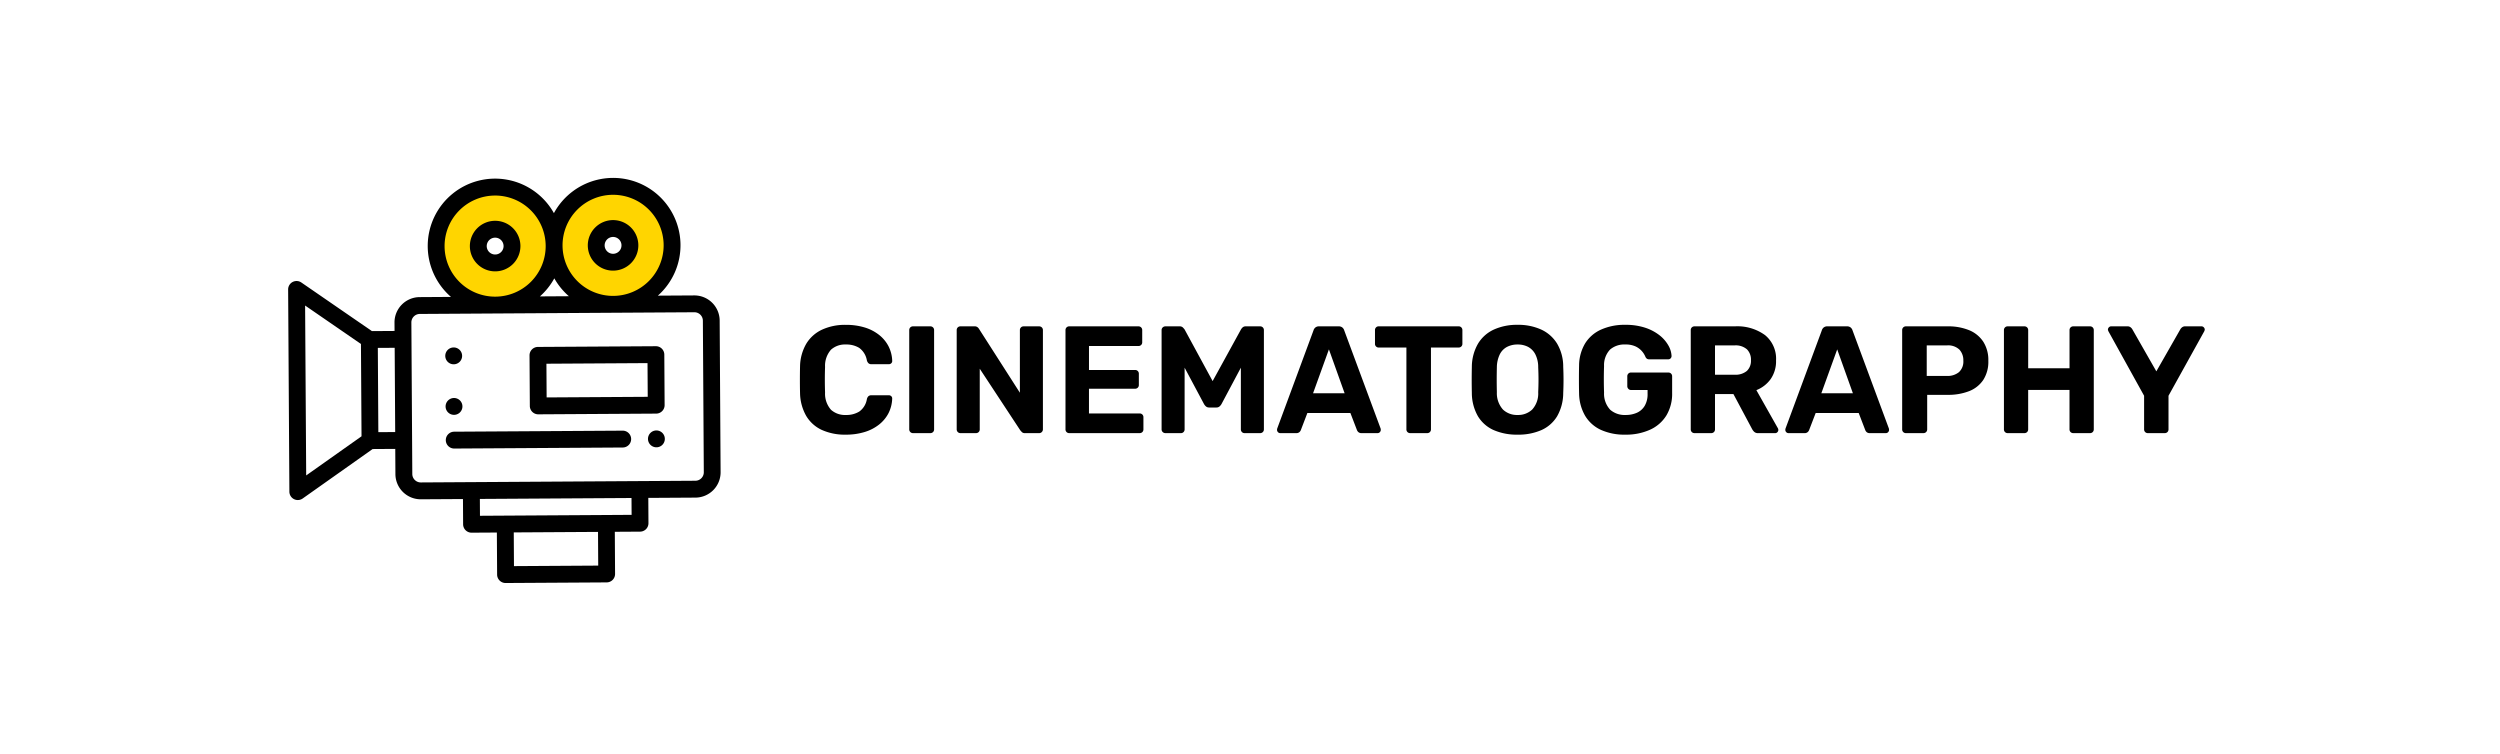 <svg xmlns="http://www.w3.org/2000/svg" width="295" height="89" viewBox="0 0 295 89"><g transform="translate(-523 -1697)"><g transform="translate(-4.316 443.309)"><g transform="translate(561.316 1274.691)"><g transform="translate(0 0)"><path d="M237.974,14.308a6.959,6.959,0,1,1-6.916,7,6.959,6.959,0,0,1,6.916-7Zm.03,4.971a1.988,1.988,0,1,0,2,1.976A1.99,1.99,0,0,0,238,19.279Z" transform="translate(-213.614 -13.228)" fill="#ffd500" fill-rule="evenodd"/><path d="M422.344,13.168a6.959,6.959,0,1,1-6.916,7A6.959,6.959,0,0,1,422.344,13.168Zm.03,4.971a1.988,1.988,0,1,0,2,1.976A1.99,1.99,0,0,0,422.375,18.139Z" transform="translate(-384.067 -12.174)" fill="#ffd500" fill-rule="evenodd"/><path d="M246.588,264.93a.994.994,0,1,1-.988,1A.995.995,0,0,1,246.588,264.93Z" transform="translate(-227.058 -244.931)" fill-rule="evenodd"/><path d="M247.078,343.95a.994.994,0,1,1-.988,1,1,1,0,0,1,.988-1Z" transform="translate(-227.511 -317.986)" fill-rule="evenodd"/><path d="M563.468,394.69a.994.994,0,1,1-.988,1A.994.994,0,0,1,563.468,394.69Z" transform="translate(-520.018 -364.896)" fill-rule="evenodd"/><path d="M.5,12.273a1,1,0,0,1,1.029.06l8.328,5.735,2.67-.017-.006-.994a2.985,2.985,0,0,1,2.964-3l3.7-.023A7.95,7.95,0,1,1,31.332,4.149,7.95,7.95,0,1,1,43.6,13.884l4.291-.026a2.986,2.986,0,0,1,3,2.964l.11,17.894a2.986,2.986,0,0,1-2.964,3l-5.567.034.018,2.982a.994.994,0,0,1-.988,1l-2.982.018.03,4.971a.994.994,0,0,1-.988,1l-11.93.073a1,1,0,0,1-1-.988L24.6,41.836l-2.982.018a.994.994,0,0,1-1-.988L20.6,37.884l-4.971.03a2.985,2.985,0,0,1-3-2.964l-.018-2.982-2.67.017L1.685,37.821a.994.994,0,0,1-1.568-.805L-.03,13.157A.994.994,0,0,1,.5,12.272Zm23.86-10.2a5.965,5.965,0,1,0,6,5.928A5.972,5.972,0,0,0,24.361,2.072Zm5.326,11.9,3.413-.021a7.991,7.991,0,0,1-1.72-2.109A8.013,8.013,0,0,1,29.686,13.969ZM44.28,7.914a5.965,5.965,0,1,0-5.929,6,5.972,5.972,0,0,0,5.929-6ZM26.618,45.8l9.942-.061-.024-3.977-9.942.061ZM22.605,39.86,40.5,39.75l-.012-1.988-17.894.11.012,1.988Zm-7.983-4.922a1,1,0,0,0,1,.988l32.409-.2a1,1,0,0,0,.988-1l-.11-17.894a1,1,0,0,0-1-.988l-32.409.2a1,1,0,0,0-.988,1l.11,17.894Zm-2.08-14.9-1.988.012.061,9.942,1.988-.012ZM2.1,35.1,8.63,30.48,8.562,19.588,1.973,15.05,2.1,35.1Z" transform="translate(0.03 0.002)" fill-rule="evenodd"/><path d="M471.4,65.849a2.982,2.982,0,1,1-2.964,3,2.985,2.985,0,0,1,2.964-3h0Zm.024,3.977a.994.994,0,1,0-1-.988A1,1,0,0,0,471.428,69.826Z" transform="translate(-433.076 -60.878)" fill-rule="evenodd"/><path d="M287.07,72.944a2.983,2.983,0,1,1,2.964-3A2.985,2.985,0,0,1,287.07,72.944Zm-.024-3.977a.994.994,0,1,0,1,.988.995.995,0,0,0-1-.988Z" transform="translate(-262.624 -61.923)" fill-rule="evenodd"/><path d="M377.346,270.04l-.036-5.965a.994.994,0,0,1,.988-1l13.917-.085a.994.994,0,0,1,1,.988l.036,5.965a1,1,0,0,1-.988,1l-13.917.085A.994.994,0,0,1,377.346,270.04Zm1.982-1.006,11.93-.073-.025-3.977-11.929.073Z" transform="translate(-348.826 -243.137)" fill-rule="evenodd"/><path d="M247.4,395.132l19.882-.122a.994.994,0,0,1,.012,1.988l-19.882.122a.994.994,0,1,1-.012-1.988Z" transform="translate(-227.807 -365.192)" fill-rule="evenodd"/></g></g><path d="M-77.166.18a6.584,6.584,0,0,1-2.871-.567,4.182,4.182,0,0,1-1.827-1.656,5.626,5.626,0,0,1-.72-2.655q-.018-.738-.018-1.584t.018-1.62a5.526,5.526,0,0,1,.729-2.637A4.284,4.284,0,0,1-80.01-12.2a6.464,6.464,0,0,1,2.844-.576,7.415,7.415,0,0,1,2.2.306,5.13,5.13,0,0,1,1.71.882,4.127,4.127,0,0,1,1.116,1.35,4.084,4.084,0,0,1,.432,1.728.352.352,0,0,1-.117.27.4.4,0,0,1-.279.108H-74.16a.508.508,0,0,1-.342-.108.727.727,0,0,1-.2-.36,2.294,2.294,0,0,0-.9-1.458,2.89,2.89,0,0,0-1.566-.4,2.465,2.465,0,0,0-1.764.612,2.861,2.861,0,0,0-.7,2.034q-.054,1.476,0,3.024a2.861,2.861,0,0,0,.7,2.034,2.465,2.465,0,0,0,1.764.612,2.886,2.886,0,0,0,1.575-.405A2.24,2.24,0,0,0-74.7-4a.684.684,0,0,1,.2-.369.539.539,0,0,1,.342-.1h2.052a.4.4,0,0,1,.279.108.352.352,0,0,1,.117.27,4.084,4.084,0,0,1-.432,1.728,4.127,4.127,0,0,1-1.116,1.35,5.13,5.13,0,0,1-1.71.882A7.415,7.415,0,0,1-77.166.18Zm7.92-.18a.439.439,0,0,1-.324-.126A.439.439,0,0,1-69.7-.45v-11.7a.439.439,0,0,1,.126-.324.439.439,0,0,1,.324-.126h2.034a.439.439,0,0,1,.324.126.439.439,0,0,1,.126.324V-.45a.439.439,0,0,1-.126.324A.439.439,0,0,1-67.212,0Zm5.6,0a.439.439,0,0,1-.324-.126A.439.439,0,0,1-64.1-.45v-11.7a.439.439,0,0,1,.126-.324.439.439,0,0,1,.324-.126h1.638a.541.541,0,0,1,.4.126.893.893,0,0,1,.162.2l4.806,7.506v-7.38a.439.439,0,0,1,.126-.324.417.417,0,0,1,.306-.126h1.836a.439.439,0,0,1,.324.126.439.439,0,0,1,.126.324V-.45a.447.447,0,0,1-.126.315A.423.423,0,0,1-54.378,0h-1.656a.488.488,0,0,1-.387-.135q-.117-.135-.171-.189L-61.38-7.6V-.45a.439.439,0,0,1-.126.324A.439.439,0,0,1-61.83,0Zm12.834,0a.439.439,0,0,1-.324-.126.439.439,0,0,1-.126-.324v-11.7a.439.439,0,0,1,.126-.324.439.439,0,0,1,.324-.126h8.154a.439.439,0,0,1,.324.126.439.439,0,0,1,.126.324v1.44a.417.417,0,0,1-.126.306.439.439,0,0,1-.324.126h-5.832v2.826h5.436a.439.439,0,0,1,.324.126A.439.439,0,0,1-42.606-7V-5.67a.417.417,0,0,1-.126.306.439.439,0,0,1-.324.126h-5.436v2.916h5.976a.439.439,0,0,1,.324.126.439.439,0,0,1,.126.324V-.45a.439.439,0,0,1-.126.324A.439.439,0,0,1-42.516,0Zm11.34,0a.447.447,0,0,1-.315-.126.423.423,0,0,1-.135-.324v-11.7a.423.423,0,0,1,.135-.324.447.447,0,0,1,.315-.126H-37.8a.529.529,0,0,1,.4.144q.135.144.189.216l3.312,6.1,3.348-6.1a1.1,1.1,0,0,1,.171-.216.529.529,0,0,1,.4-.144H-28.3a.439.439,0,0,1,.324.126.439.439,0,0,1,.126.324V-.45a.439.439,0,0,1-.126.324A.439.439,0,0,1-28.3,0h-1.836a.417.417,0,0,1-.306-.126.439.439,0,0,1-.126-.324V-7.722L-32.85-3.438a1.074,1.074,0,0,1-.234.288.553.553,0,0,1-.378.126h-.846a.553.553,0,0,1-.378-.126,1.074,1.074,0,0,1-.234-.288l-2.286-4.284V-.45a.439.439,0,0,1-.126.324A.417.417,0,0,1-37.638,0ZM-25.92,0a.352.352,0,0,1-.27-.117A.376.376,0,0,1-26.3-.378.669.669,0,0,1-26.28-.54L-22-12.114a.7.7,0,0,1,.216-.342.654.654,0,0,1,.45-.144h2.3a.654.654,0,0,1,.45.144.7.7,0,0,1,.216.342L-14.076-.54a.669.669,0,0,1,.018.162.376.376,0,0,1-.108.261.352.352,0,0,1-.27.117h-1.872a.541.541,0,0,1-.4-.126.635.635,0,0,1-.162-.234l-.774-2.016h-5.076L-23.49-.36a.635.635,0,0,1-.162.234.541.541,0,0,1-.4.126Zm3.87-4.7h3.726l-1.854-5.184ZM-10.584,0a.439.439,0,0,1-.324-.126.439.439,0,0,1-.126-.324V-10.1H-14.31a.417.417,0,0,1-.306-.126.417.417,0,0,1-.126-.306v-1.62a.439.439,0,0,1,.126-.324.417.417,0,0,1,.306-.126h9.432a.439.439,0,0,1,.324.126.439.439,0,0,1,.126.324v1.62a.417.417,0,0,1-.126.306.439.439,0,0,1-.324.126H-8.136V-.45a.439.439,0,0,1-.126.324A.439.439,0,0,1-8.586,0ZM2.088.18A6.785,6.785,0,0,1-.738-.36,4.118,4.118,0,0,1-2.592-1.989a5.539,5.539,0,0,1-.72-2.745q-.018-.774-.018-1.539t.018-1.557a5.513,5.513,0,0,1,.729-2.727A4.24,4.24,0,0,1-.711-12.222a6.564,6.564,0,0,1,2.8-.558,6.518,6.518,0,0,1,2.781.558A4.3,4.3,0,0,1,6.75-10.557,5.328,5.328,0,0,1,7.47-7.83q.036.792.036,1.557T7.47-4.734a5.539,5.539,0,0,1-.72,2.745A4.118,4.118,0,0,1,4.9-.36,6.737,6.737,0,0,1,2.088.18Zm0-2.322a2.4,2.4,0,0,0,1.719-.639,2.808,2.808,0,0,0,.711-2.043q.036-.792.036-1.485T4.518-7.776a3.316,3.316,0,0,0-.342-1.53,2.071,2.071,0,0,0-.855-.873,2.613,2.613,0,0,0-1.233-.279,2.668,2.668,0,0,0-1.242.279,2,2,0,0,0-.855.873A3.554,3.554,0,0,0-.36-7.776Q-.378-7-.378-6.309T-.36-4.824A2.888,2.888,0,0,0,.36-2.781,2.392,2.392,0,0,0,2.088-2.142ZM14.8.18a6.7,6.7,0,0,1-2.889-.567,4.218,4.218,0,0,1-1.854-1.656A5.389,5.389,0,0,1,9.342-4.68q-.018-.774-.018-1.656T9.342-8.01a5.161,5.161,0,0,1,.711-2.574,4.253,4.253,0,0,1,1.872-1.629A6.733,6.733,0,0,1,14.8-12.78a7.283,7.283,0,0,1,2.34.342,5.5,5.5,0,0,1,1.692.891,4.11,4.11,0,0,1,1.044,1.2,2.736,2.736,0,0,1,.378,1.242.4.4,0,0,1-.108.279.373.373,0,0,1-.288.117H17.622a.468.468,0,0,1-.279-.072A.582.582,0,0,1,17.172-9a2.381,2.381,0,0,0-.405-.657,2.3,2.3,0,0,0-.747-.567,2.746,2.746,0,0,0-1.224-.234A2.571,2.571,0,0,0,13-9.864a2.662,2.662,0,0,0-.711,1.944q-.054,1.548,0,3.15a2.761,2.761,0,0,0,.729,2.016,2.591,2.591,0,0,0,1.809.612A3.214,3.214,0,0,0,16.155-2.4a2.043,2.043,0,0,0,.927-.819,2.683,2.683,0,0,0,.342-1.422v-.45H15.462a.4.4,0,0,1-.306-.135.447.447,0,0,1-.126-.315V-6.7a.439.439,0,0,1,.126-.324.417.417,0,0,1,.306-.126h4.41a.439.439,0,0,1,.324.126.439.439,0,0,1,.126.324v1.962a4.956,4.956,0,0,1-.675,2.646A4.368,4.368,0,0,1,17.721-.405,6.841,6.841,0,0,1,14.8.18ZM22.968,0a.439.439,0,0,1-.324-.126.439.439,0,0,1-.126-.324v-11.7a.439.439,0,0,1,.126-.324.439.439,0,0,1,.324-.126h4.77a5.532,5.532,0,0,1,3.546,1.035,3.589,3.589,0,0,1,1.3,2.979,3.682,3.682,0,0,1-.63,2.2,3.776,3.776,0,0,1-1.692,1.314L32.8-.576a.448.448,0,0,1,.054.2.376.376,0,0,1-.108.261.352.352,0,0,1-.27.117h-2a.639.639,0,0,1-.486-.171,1.366,1.366,0,0,1-.234-.315l-2.2-4.122H25.38V-.45a.439.439,0,0,1-.126.324A.439.439,0,0,1,24.93,0ZM25.38-6.894h2.3a2.074,2.074,0,0,0,1.467-.45,1.648,1.648,0,0,0,.477-1.26,1.727,1.727,0,0,0-.468-1.278,2.017,2.017,0,0,0-1.476-.468h-2.3ZM34.056,0a.352.352,0,0,1-.27-.117.376.376,0,0,1-.108-.261A.669.669,0,0,1,33.7-.54L37.98-12.114a.7.7,0,0,1,.216-.342.654.654,0,0,1,.45-.144h2.3a.654.654,0,0,1,.45.144.7.7,0,0,1,.216.342L45.9-.54a.669.669,0,0,1,.018.162.376.376,0,0,1-.108.261A.352.352,0,0,1,45.54,0H43.668a.541.541,0,0,1-.4-.126A.635.635,0,0,1,43.11-.36l-.774-2.016H37.26L36.486-.36a.635.635,0,0,1-.162.234.541.541,0,0,1-.4.126Zm3.87-4.7h3.726L39.8-9.882ZM47.916,0a.439.439,0,0,1-.324-.126.439.439,0,0,1-.126-.324v-11.7a.439.439,0,0,1,.126-.324.439.439,0,0,1,.324-.126H52.83a6.5,6.5,0,0,1,2.529.45,3.649,3.649,0,0,1,1.674,1.359,4,4,0,0,1,.6,2.259,3.946,3.946,0,0,1-.6,2.259A3.58,3.58,0,0,1,55.359-4.95a6.741,6.741,0,0,1-2.529.432H50.418V-.45a.439.439,0,0,1-.126.324A.439.439,0,0,1,49.968,0Zm2.448-6.75H52.74a2.1,2.1,0,0,0,1.431-.45,1.7,1.7,0,0,0,.513-1.35,1.85,1.85,0,0,0-.459-1.3,1.923,1.923,0,0,0-1.485-.5H50.364ZM59.922,0A.439.439,0,0,1,59.6-.126a.439.439,0,0,1-.126-.324v-11.7a.439.439,0,0,1,.126-.324.439.439,0,0,1,.324-.126h1.962a.439.439,0,0,1,.324.126.439.439,0,0,1,.126.324v4.5h4.878v-4.5a.439.439,0,0,1,.126-.324.439.439,0,0,1,.324-.126h1.962a.439.439,0,0,1,.324.126.439.439,0,0,1,.126.324V-.45a.439.439,0,0,1-.126.324A.439.439,0,0,1,69.624,0H67.662a.439.439,0,0,1-.324-.126.439.439,0,0,1-.126-.324V-5.094H62.334V-.45a.439.439,0,0,1-.126.324A.439.439,0,0,1,61.884,0ZM76.464,0a.439.439,0,0,1-.324-.126.439.439,0,0,1-.126-.324V-4.41L71.8-12.024q-.018-.054-.036-.1a.264.264,0,0,1-.018-.1.361.361,0,0,1,.117-.261.361.361,0,0,1,.261-.117h1.908a.581.581,0,0,1,.4.126.819.819,0,0,1,.2.234l2.826,4.95,2.826-4.95a.819.819,0,0,1,.2-.234.581.581,0,0,1,.4-.126h1.908a.361.361,0,0,1,.261.117.361.361,0,0,1,.117.261.264.264,0,0,1-.018.1q-.018.045-.036.1L78.894-4.41V-.45a.439.439,0,0,1-.126.324A.439.439,0,0,1,78.444,0Z" transform="translate(704.306 1304.8)"/></g><g transform="translate(79 7)"><rect width="295" height="89" rx="25" transform="translate(444 1690)" fill="none"/></g></g></svg>